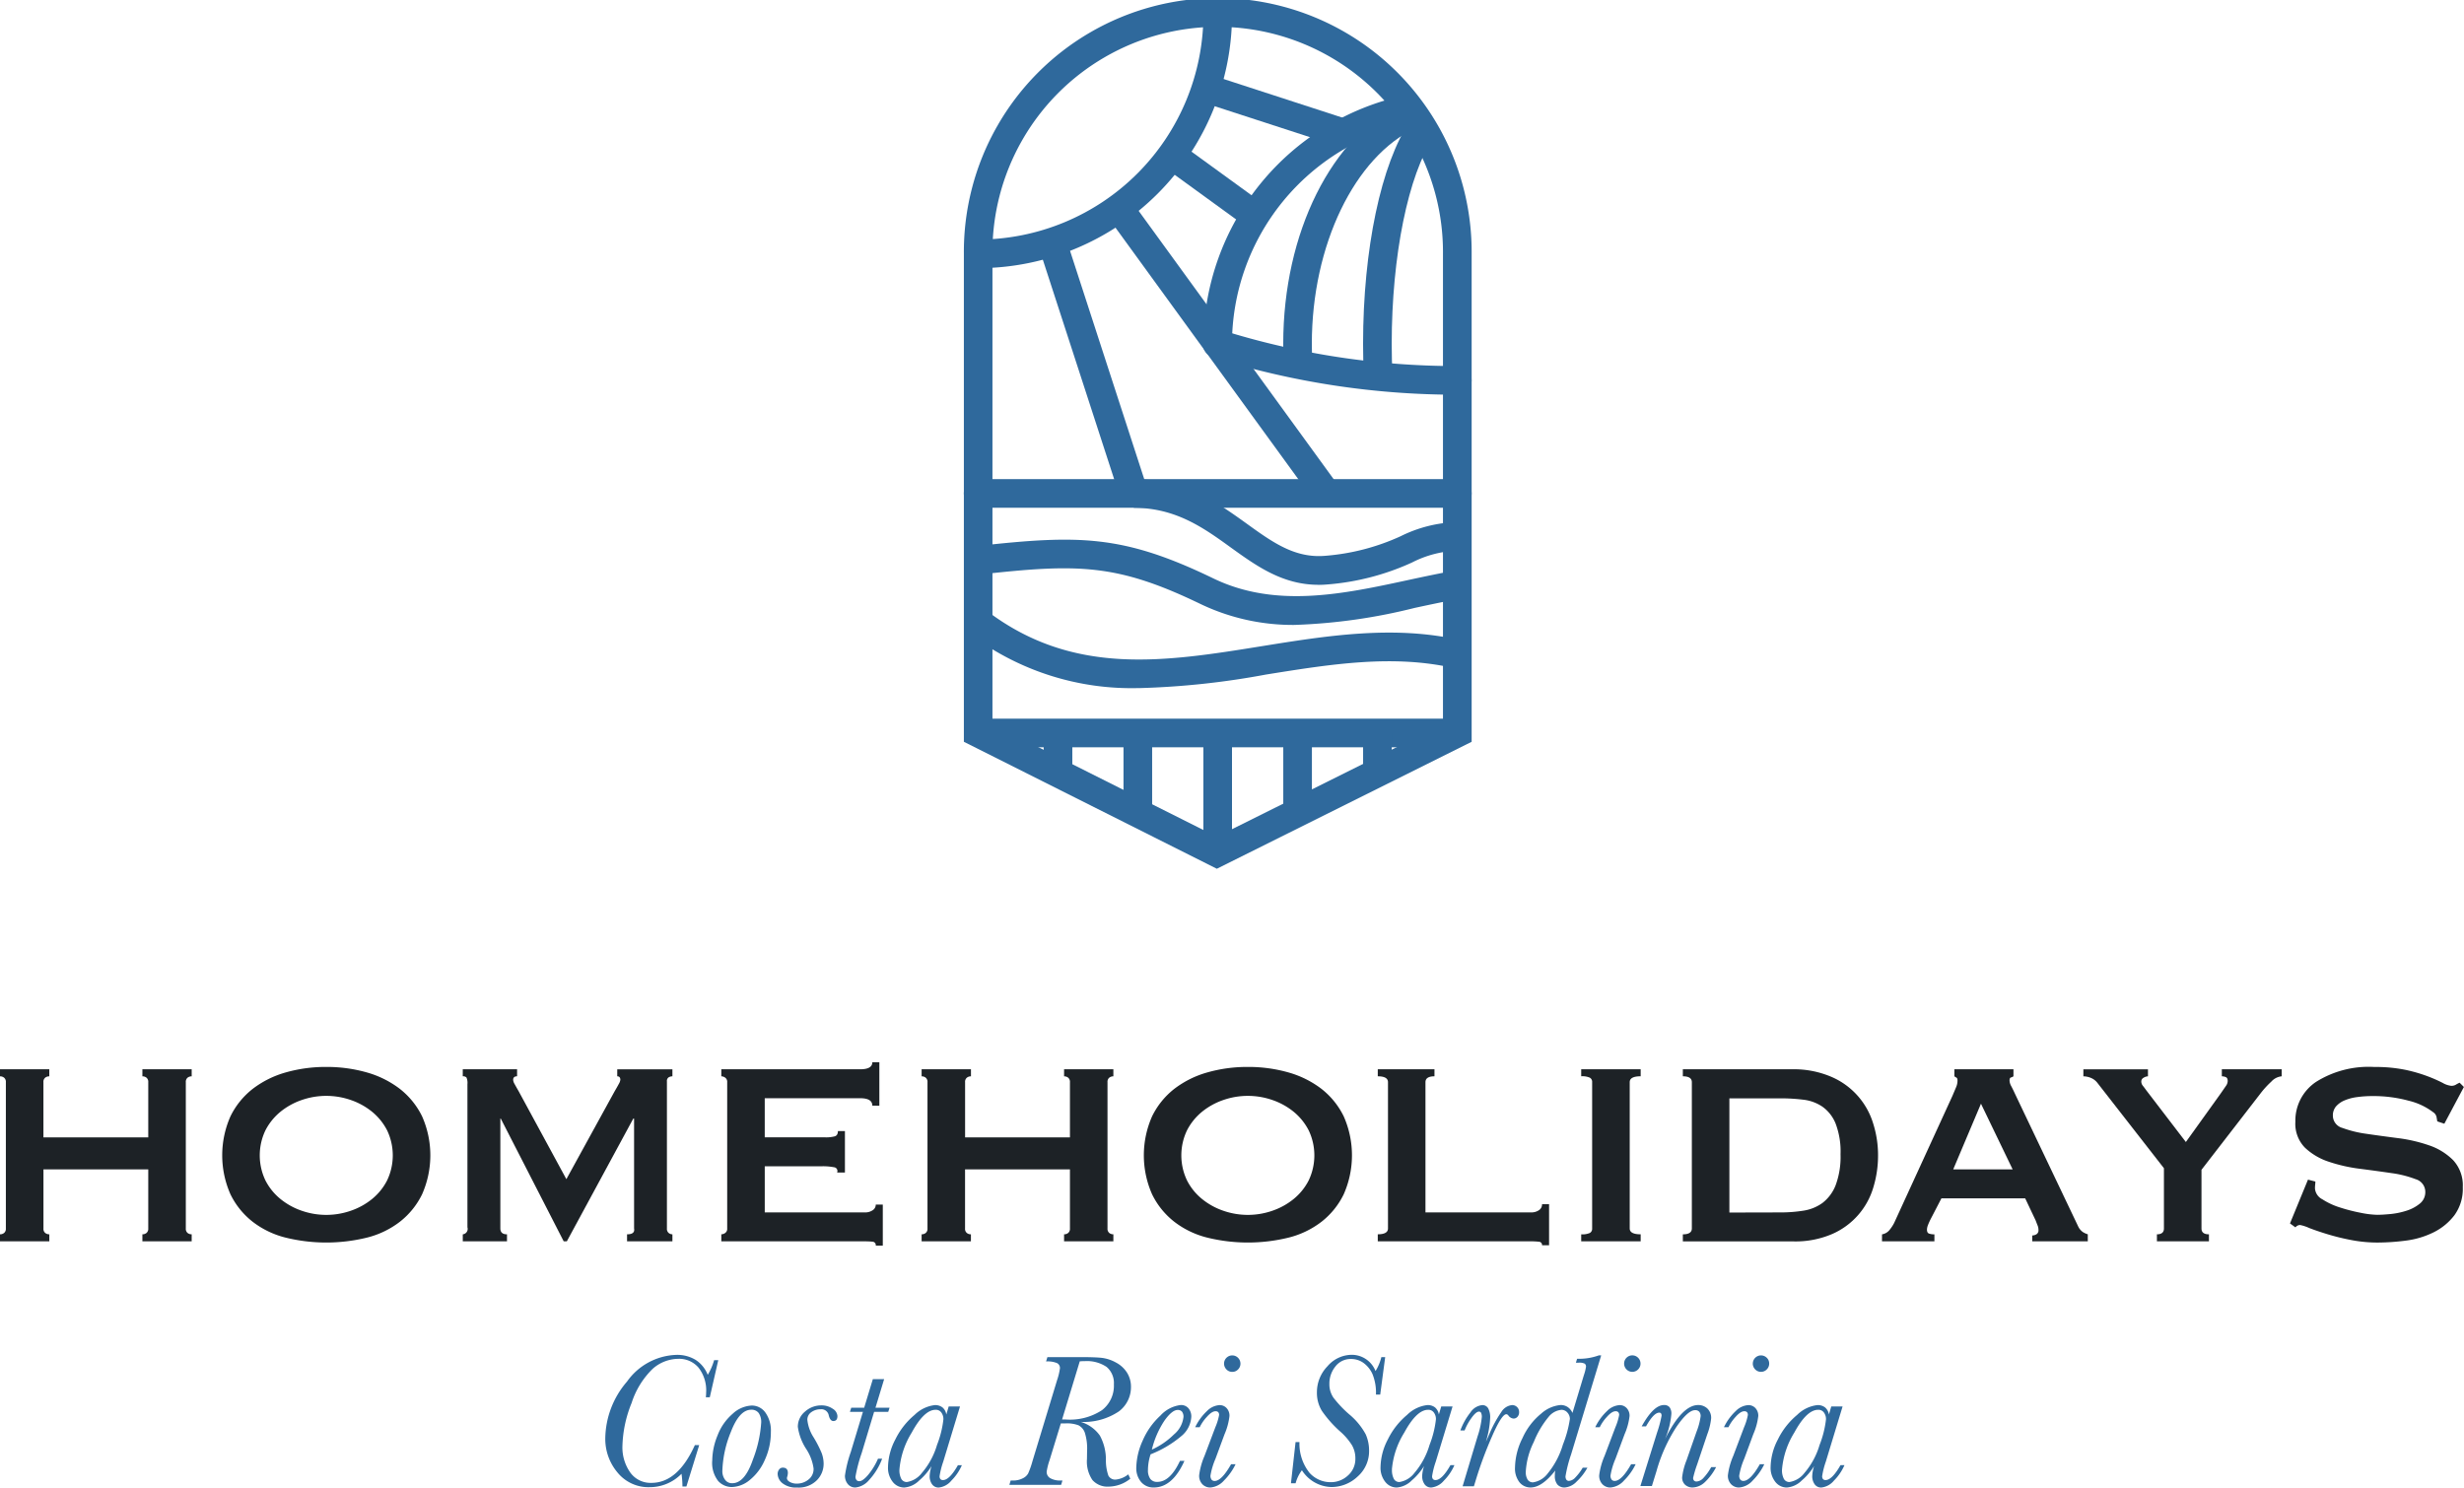 <svg xmlns="http://www.w3.org/2000/svg" width="158.768" height="95.865" viewBox="0 0 158.768 95.865"><g id="Raggruppa_7109" data-name="Raggruppa 7109" transform="translate(17285 21797.279)"><g id="Raggruppa_7105" data-name="Raggruppa 7105" transform="translate(4936.383 530.434)"><path id="Tracciato_3749" data-name="Tracciato 3749" d="M2.8,83.17a.341.341,0,0,0,.114.289.412.412,0,0,0,.264.088V84H0v-.453a.412.412,0,0,0,.264-.088.344.344,0,0,0,.114-.289V73.743a.344.344,0,0,0-.114-.29A.418.418,0,0,0,0,73.365v-.454H3.176v.454a.418.418,0,0,0-.264.088.341.341,0,0,0-.114.29V77.3H9.553V73.743a.347.347,0,0,0-.114-.29.418.418,0,0,0-.264-.088v-.454h3.176v.454a.423.423,0,0,0-.265.088.346.346,0,0,0-.113.29V83.17a.347.347,0,0,0,.113.289.417.417,0,0,0,.265.088V84H9.175v-.453a.412.412,0,0,0,.264-.088.347.347,0,0,0,.114-.289V79.364H2.8Z" transform="translate(-22221.383 -22331.713)" fill="#1d2226"></path><path id="Tracciato_3750" data-name="Tracciato 3750" d="M20.139,72.768a9.41,9.41,0,0,1,2.609.353,6.315,6.315,0,0,1,2.129,1.059,5.075,5.075,0,0,1,1.437,1.775,6.206,6.206,0,0,1,0,5.017,5.041,5.041,0,0,1-1.437,1.777,5.748,5.748,0,0,1-2.129,1.021,10.987,10.987,0,0,1-5.219,0A5.74,5.74,0,0,1,15.4,82.749a5.041,5.041,0,0,1-1.437-1.777,6.206,6.206,0,0,1,0-5.017A5.075,5.075,0,0,1,15.4,74.18a6.305,6.305,0,0,1,2.129-1.059,9.407,9.407,0,0,1,2.61-.353m0,1.865a4.8,4.8,0,0,0-1.576.265,4.468,4.468,0,0,0-1.373.756,3.773,3.773,0,0,0-.972,1.2,3.744,3.744,0,0,0,0,3.227,3.715,3.715,0,0,0,.972,1.2,4.448,4.448,0,0,0,1.373.757,4.811,4.811,0,0,0,3.151,0,4.449,4.449,0,0,0,1.373-.757,3.726,3.726,0,0,0,.971-1.2,3.744,3.744,0,0,0,0-3.227,3.784,3.784,0,0,0-.971-1.2,4.468,4.468,0,0,0-1.373-.756,4.807,4.807,0,0,0-1.575-.265" transform="translate(-22220.498 -22331.721)" fill="#1d2226"></path><path id="Tracciato_3751" data-name="Tracciato 3751" d="M27.979,83.548a.352.352,0,0,0,.3-.455V73.868a.85.85,0,0,0-.063-.428.306.306,0,0,0-.238-.077v-.452h3.5v.452c-.167,0-.253.077-.253.229a.6.6,0,0,0,.09.264c.059.11.147.265.263.467l3.076,5.67,3.1-5.645c.118-.2.212-.367.278-.491a.716.716,0,0,0,.1-.264c0-.152-.068-.229-.2-.229v-.452h3.555v.452a.494.494,0,0,0-.24.065.275.275,0,0,0-.114.263v9.478a.345.345,0,0,0,.114.29.386.386,0,0,0,.24.088V84H38.564v-.453c.354,0,.5-.127.453-.378V76.087h-.05L34.683,84h-.2l-4.058-7.914H30.4v7.083c0,.252.143.378.428.378V84H27.979Z" transform="translate(-22219.543 -22331.713)" fill="#1d2226"></path><path id="Tracciato_3752" data-name="Tracciato 3752" d="M53.341,75.283c0-.321-.261-.48-.782-.48h-6.15v2.521h3.883a2.184,2.184,0,0,0,.631-.065c.133-.042.2-.153.2-.338h.453v2.671h-.505a.241.241,0,0,0-.2-.341,3.762,3.762,0,0,0-.781-.062h-3.68v2.974h6.453a.86.86,0,0,0,.5-.141.424.424,0,0,0,.2-.366h.453v2.647h-.453a.221.221,0,0,0-.2-.253,4.408,4.408,0,0,0-.5-.023H43.611v-.455a.429.429,0,0,0,.254-.088.326.326,0,0,0,.125-.288V73.771a.329.329,0,0,0-.125-.29.445.445,0,0,0-.254-.09v-.453h8.948c.521,0,.782-.152.782-.453h.453v2.8Z" transform="translate(-22218.516 -22331.74)" fill="#1d2226"></path><path id="Tracciato_3753" data-name="Tracciato 3753" d="M58.519,83.17a.341.341,0,0,0,.114.289.412.412,0,0,0,.264.088V84H55.721v-.453a.412.412,0,0,0,.264-.088.344.344,0,0,0,.114-.289V73.743a.344.344,0,0,0-.114-.29.418.418,0,0,0-.264-.088v-.454H58.9v.454a.418.418,0,0,0-.264.088.341.341,0,0,0-.114.29V77.3h6.756V73.743a.347.347,0,0,0-.114-.29.418.418,0,0,0-.264-.088v-.454h3.176v.454a.424.424,0,0,0-.265.088.346.346,0,0,0-.113.29V83.17a.347.347,0,0,0,.113.289.417.417,0,0,0,.265.088V84H64.9v-.453a.412.412,0,0,0,.264-.088.347.347,0,0,0,.114-.289V79.364H58.519Z" transform="translate(-22217.719 -22331.713)" fill="#1d2226"></path><path id="Tracciato_3754" data-name="Tracciato 3754" d="M75.86,72.768a9.41,9.41,0,0,1,2.609.353A6.315,6.315,0,0,1,80.6,74.18a5.075,5.075,0,0,1,1.437,1.775,6.206,6.206,0,0,1,0,5.017A5.041,5.041,0,0,1,80.6,82.749a5.748,5.748,0,0,1-2.129,1.021,10.987,10.987,0,0,1-5.219,0,5.74,5.74,0,0,1-2.129-1.021,5.041,5.041,0,0,1-1.437-1.777,6.206,6.206,0,0,1,0-5.017A5.075,5.075,0,0,1,71.12,74.18a6.305,6.305,0,0,1,2.129-1.059,9.4,9.4,0,0,1,2.61-.353m0,1.865a4.8,4.8,0,0,0-1.576.265,4.468,4.468,0,0,0-1.373.756,3.758,3.758,0,0,0-.972,1.2,3.743,3.743,0,0,0,0,3.227,3.7,3.7,0,0,0,.972,1.2,4.449,4.449,0,0,0,1.373.757,4.811,4.811,0,0,0,3.151,0,4.449,4.449,0,0,0,1.373-.757,3.725,3.725,0,0,0,.971-1.2,3.743,3.743,0,0,0,0-3.227,3.784,3.784,0,0,0-.971-1.2,4.468,4.468,0,0,0-1.373-.756,4.807,4.807,0,0,0-1.575-.265" transform="translate(-22216.836 -22331.721)" fill="#1d2226"></path><path id="Tracciato_3755" data-name="Tracciato 3755" d="M86.953,72.911v.453c-.386,0-.58.127-.58.379v8.392h6.806a.857.857,0,0,0,.5-.139.446.446,0,0,0,.206-.39h.453v2.646h-.453a.207.207,0,0,0-.206-.227,4.059,4.059,0,0,0-.5-.026H83.3v-.454c.438,0,.658-.125.658-.376V73.743q0-.379-.658-.379v-.453Z" transform="translate(-22215.906 -22331.713)" fill="#1d2226"></path><path id="Tracciato_3756" data-name="Tracciato 3756" d="M95.6,83.548a1.205,1.205,0,0,0,.555-.088.308.308,0,0,0,.15-.29V73.743a.308.308,0,0,0-.15-.291,1.2,1.2,0,0,0-.555-.09v-.452h3.832v.452c-.472,0-.706.127-.706.38v9.426c0,.252.233.378.706.378V84H95.6Z" transform="translate(-22215.098 -22331.713)" fill="#1d2226"></path><path id="Tracciato_3757" data-name="Tracciato 3757" d="M101.744,83.548c.387,0,.58-.127.58-.378V73.743c0-.254-.193-.379-.58-.379v-.453h7.009a6.138,6.138,0,0,1,2.545.48,4.777,4.777,0,0,1,2.709,3.011,6.744,6.744,0,0,1,.315,2.055,7.023,7.023,0,0,1-.3,2.054,4.736,4.736,0,0,1-2.645,3.012,5.975,5.975,0,0,1-2.523.48h-7.109Zm6.277-1.412a9.4,9.4,0,0,0,1.489-.113,2.8,2.8,0,0,0,1.234-.5,2.661,2.661,0,0,0,.844-1.135,5.26,5.26,0,0,0,.317-2,5.065,5.065,0,0,0-.317-1.979,2.47,2.47,0,0,0-.844-1.083,2.73,2.73,0,0,0-1.234-.454,11.875,11.875,0,0,0-1.489-.088h-3.278v7.36Z" transform="translate(-22214.693 -22331.713)" fill="#1d2226"></path><path id="Tracciato_3758" data-name="Tracciato 3758" d="M113.785,83.549a.782.782,0,0,0,.492-.292,2.618,2.618,0,0,0,.289-.441l3.756-8.191c.1-.234.179-.424.24-.568a1.072,1.072,0,0,0,.087-.413c0-.1-.02-.165-.062-.19s-.091-.055-.14-.09v-.453h3.807v.453a.546.546,0,0,1-.164.076c-.06.018-.088.085-.088.2a.82.82,0,0,0,.114.366c.074.142.156.307.239.49l4.083,8.57a.935.935,0,0,0,.277.327,1.238,1.238,0,0,0,.329.152V84h-3.58v-.378a.562.562,0,0,0,.265-.075.29.29,0,0,0,.137-.278.755.755,0,0,0-.05-.278c-.034-.084-.077-.192-.126-.326l-.681-1.438h-5.395l-.706,1.36c-.067.135-.122.258-.163.367a.838.838,0,0,0-.064.291c0,.133.042.217.127.252a.992.992,0,0,0,.353.051V84h-3.377Zm8.418-4.185-2.042-4.235-1.789,4.235Z" transform="translate(-22213.9 -22331.713)" fill="#1d2226"></path><path id="Tracciato_3759" data-name="Tracciato 3759" d="M126.87,73.793a1.007,1.007,0,0,0-.428-.328,1.315,1.315,0,0,0-.481-.1v-.453h4.162v.453a.565.565,0,0,0-.278.09.269.269,0,0,0-.152.239.434.434,0,0,0,.1.278c.066.083.143.184.226.3l2.546,3.327,2.243-3.126c.151-.218.264-.38.34-.491a.554.554,0,0,0,.113-.315c0-.134-.042-.217-.125-.252a.693.693,0,0,0-.253-.051v-.453h3.856v.453a1.039,1.039,0,0,0-.667.341,6.1,6.1,0,0,0-.643.693l-3.857,4.991V83.17c0,.252.159.377.48.377V84H130.7v-.453q.452,0,.452-.377V79.288Z" transform="translate(-22213.102 -22331.713)" fill="#1d2226"></path><path id="Tracciato_3760" data-name="Tracciato 3760" d="M140.089,80.153a1.877,1.877,0,0,1-.014.214,1.962,1.962,0,0,0-.011.242.863.863,0,0,0,.479.691,4.592,4.592,0,0,0,1.147.53,11.156,11.156,0,0,0,1.335.341,5.92,5.92,0,0,0,1.045.127c.237,0,.524-.018.87-.051a4.891,4.891,0,0,0,1.022-.214,2.555,2.555,0,0,0,.854-.454.939.939,0,0,0,.356-.768.852.852,0,0,0-.618-.808A6.905,6.905,0,0,0,145,79.611c-.622-.091-1.295-.184-2.015-.276a10.3,10.3,0,0,1-2.017-.453,4.074,4.074,0,0,1-1.549-.909A2.2,2.2,0,0,1,138.8,76.3a3.005,3.005,0,0,1,1.335-2.57,6.36,6.36,0,0,1,3.756-.959,9.537,9.537,0,0,1,2.03.19,9.852,9.852,0,0,1,1.423.417,9.513,9.513,0,0,1,.944.416,1.41,1.41,0,0,0,.541.189.542.542,0,0,0,.3-.064c.067-.042.152-.087.253-.136l.277.276-1.26,2.369-.453-.151c-.019-.1-.035-.2-.053-.3a.51.51,0,0,0-.226-.3,4.23,4.23,0,0,0-1.562-.731,8.619,8.619,0,0,0-2.368-.3,7.018,7.018,0,0,0-.959.065,3.055,3.055,0,0,0-.807.213,1.487,1.487,0,0,0-.554.391.892.892,0,0,0-.2.591.825.825,0,0,0,.62.794,7.3,7.3,0,0,0,1.551.379q.93.137,2.015.276a9.926,9.926,0,0,1,2.017.467,4.009,4.009,0,0,1,1.55.958,2.381,2.381,0,0,1,.617,1.738,2.891,2.891,0,0,1-.544,1.815A3.814,3.814,0,0,1,147.7,83.43a5.572,5.572,0,0,1-1.776.53,14.408,14.408,0,0,1-1.828.125,8.958,8.958,0,0,1-1.7-.162,14.767,14.767,0,0,1-1.538-.378q-.694-.213-1.172-.4a2.662,2.662,0,0,0-.58-.19.384.384,0,0,0-.3.152l-.353-.253,1.16-2.823Z" transform="translate(-22212.281 -22331.721)" fill="#1d2226"></path><path id="Tracciato_3777" data-name="Tracciato 3777" d="M80.182,40.334c-2.311,0-4-1.221-5.648-2.407C72.8,36.673,71,35.377,68.291,35.373l0-1.845c3.3,0,5.437,1.544,7.321,2.9,1.643,1.185,3.071,2.2,5,2.038A14.331,14.331,0,0,0,85.491,37.2a8.636,8.636,0,0,1,3.642-.907v1.845a6.867,6.867,0,0,0-2.923.762,16.127,16.127,0,0,1-5.438,1.411c-.2.018-.4.027-.59.027" transform="translate(-22216.615 -22330.359)" fill="#2f699c"></path><path id="Tracciato_3778" data-name="Tracciato 3778" d="M88.194,35.367H57.319a.922.922,0,0,1,0-1.845H88.194a.922.922,0,0,1,0,1.845" transform="translate(-22215.676 -22330.359)" fill="#2f699c"></path><rect id="Rettangolo_6165" data-name="Rettangolo 6165" width="1.844" height="17.03" transform="translate(-22154.461 -22311.818) rotate(-17.999)" fill="#2f699c"></rect><rect id="Rettangolo_6166" data-name="Rettangolo 6166" width="1.844" height="11.919" transform="matrix(0.809, -0.588, 0.588, 0.809, -22143.676, -22305.016)" fill="#2f699c"></rect><rect id="Rettangolo_6167" data-name="Rettangolo 6167" width="1.844" height="10.812" transform="translate(-22150.031 -22313.762) rotate(-36.003)" fill="#2f699c"></rect><rect id="Rettangolo_6168" data-name="Rettangolo 6168" width="1.844" height="6.612" transform="translate(-22146.41 -22316.969) rotate(-54.005)" fill="#2f699c"></rect><rect id="Rettangolo_6169" data-name="Rettangolo 6169" width="1.844" height="9.3" transform="translate(-22143.955 -22321.141) rotate(-71.996)" fill="#2f699c"></rect><path id="Tracciato_3779" data-name="Tracciato 3779" d="M57.4,17.362V15.518A14.531,14.531,0,0,0,71.913,1h1.845A16.379,16.379,0,0,1,57.4,17.362" transform="translate(-22215.754 -22327.793)" fill="#2f699c"></path><path id="Tracciato_3780" data-name="Tracciato 3780" d="M89.516,27.255a52.364,52.364,0,0,1-15.724-2.4.923.923,0,1,1,.551-1.761A50.549,50.549,0,0,0,89.516,25.41a.922.922,0,0,1,0,1.845" transform="translate(-22217 -22329.531)" fill="#2f699c"></path><path id="Tracciato_3781" data-name="Tracciato 3781" d="M75,22.68H73.156A16.409,16.409,0,0,1,86.194,6.658l.374,1.806A14.559,14.559,0,0,0,75,22.68" transform="translate(-22217 -22328.238)" fill="#2f699c"></path><path id="Tracciato_3782" data-name="Tracciato 3782" d="M78.783,24.108c-.027-.461-.04-.921-.04-1.39,0-7.151,3.12-13.413,7.763-15.58l.78,1.673c-3.944,1.839-6.7,7.559-6.7,13.908q0,.649.037,1.284Z" transform="translate(-22217.441 -22328.275)" fill="#2f699c"></path><path id="Tracciato_3783" data-name="Tracciato 3783" d="M84.379,24.973c-.033-.7-.051-1.422-.051-2.151,0-6.1,1.163-11.61,3.034-14.375L88.89,9.481c-1.652,2.44-2.717,7.675-2.717,13.342,0,.7.018,1.391.048,2.064Z" transform="translate(-22217.881 -22328.379)" fill="#2f699c"></path><rect id="Rettangolo_6170" data-name="Rettangolo 6170" width="30.874" height="1.845" transform="translate(-22158.357 -22281.398)" fill="#2f699c"></rect><rect id="Rettangolo_6171" data-name="Rettangolo 6171" width="1.845" height="2.583" transform="translate(-22154.133 -22280.477)" fill="#2f699c"></rect><rect id="Rettangolo_6172" data-name="Rettangolo 6172" width="1.845" height="5.166" transform="translate(-22148.99 -22280.477)" fill="#2f699c"></rect><rect id="Rettangolo_6173" data-name="Rettangolo 6173" width="1.845" height="7.72" transform="translate(-22143.844 -22280.477)" fill="#2f699c"></rect><rect id="Rettangolo_6174" data-name="Rettangolo 6174" width="1.845" height="5.166" transform="translate(-22138.695 -22280.477)" fill="#2f699c"></rect><rect id="Rettangolo_6175" data-name="Rettangolo 6175" width="1.845" height="2.583" transform="translate(-22133.551 -22280.477)" fill="#2f699c"></rect><path id="Tracciato_3784" data-name="Tracciato 3784" d="M77.878,43.253a13.781,13.781,0,0,1-6.139-1.338C66.329,39.3,63.826,39.3,57.492,40.006l-.2-1.833c6.6-.734,9.431-.735,15.254,2.083,4.021,1.944,8.37,1.01,12.577.1,1-.215,2-.428,2.983-.605l.324,1.816c-.963.173-1.939.382-2.92.593a36.6,36.6,0,0,1-7.629,1.09" transform="translate(-22215.748 -22330.693)" fill="#2f699c"></path><path id="Tracciato_3785" data-name="Tracciato 3785" d="M67.724,47.716a17.26,17.26,0,0,1-10.932-3.507l1.117-1.47c5.567,4.231,11.458,3.286,17.689,2.282,4.206-.676,8.551-1.378,12.834-.388l-.413,1.8c-3.931-.9-7.912-.263-12.126.413a51.827,51.827,0,0,1-8.169.873" transform="translate(-22215.707 -22331.086)" fill="#2f699c"></path><path id="Tracciato_3786" data-name="Tracciato 3786" d="M72.7,55.988,56.4,47.805V16.362a16.36,16.36,0,1,1,32.719,0V47.806ZM58.242,46.666,72.7,53.925l14.571-7.26v-30.3a14.515,14.515,0,1,0-29.029,0Z" transform="translate(-22215.676 -22327.713)" fill="#2f699c"></path></g><g id="Raggruppa_7107" data-name="Raggruppa 7107" transform="translate(-17434.254 -21858)"><path id="Tracciato_3761" data-name="Tracciato 3761" d="M50.315,98.6h.274l-.826,2.671h-.254a6.05,6.05,0,0,0-.061-.821,2.847,2.847,0,0,1-2.035.863,2.566,2.566,0,0,1-2.1-.958,3.357,3.357,0,0,1-.777-2.176,5.717,5.717,0,0,1,1.4-3.67,4.052,4.052,0,0,1,3.174-1.721,2.277,2.277,0,0,1,1.249.323,2.022,2.022,0,0,1,.779.964,3.974,3.974,0,0,0,.412-.947h.267l-.547,2.394h-.255a2.476,2.476,0,0,0,.02-.306,2.375,2.375,0,0,0-.493-1.609,1.64,1.64,0,0,0-1.3-.565,2.52,2.52,0,0,0-1.652.645,5.336,5.336,0,0,0-1.357,2.2,7.885,7.885,0,0,0-.591,2.751,2.805,2.805,0,0,0,.5,1.725,1.609,1.609,0,0,0,1.369.673q1.7,0,2.8-2.438" transform="translate(143.719 55.25)" fill="#2f699c"></path><path id="Tracciato_3762" data-name="Tracciato 3762" d="M49.716,98.758a4.367,4.367,0,0,1,.341-1.59,3.451,3.451,0,0,1,.971-1.393,1.933,1.933,0,0,1,1.226-.533,1.072,1.072,0,0,1,.89.458,2,2,0,0,1,.349,1.242,4.274,4.274,0,0,1-.388,1.8,3.363,3.363,0,0,1-.974,1.3,1.888,1.888,0,0,1-1.152.451,1.191,1.191,0,0,1-.882-.388,1.9,1.9,0,0,1-.38-1.346m.65.7a.922.922,0,0,0,.17.559.546.546,0,0,0,.467.23q.814,0,1.338-1.542a8.011,8.011,0,0,0,.527-2.356,1.018,1.018,0,0,0-.162-.628.57.57,0,0,0-.482-.21q-.76,0-1.309,1.43a7.165,7.165,0,0,0-.549,2.517" transform="translate(145.432 56.061)" fill="#2f699c"></path><path id="Tracciato_3763" data-name="Tracciato 3763" d="M55.847,99.02a1.494,1.494,0,0,1-.434,1.035,1.651,1.651,0,0,1-1.278.471,1.4,1.4,0,0,1-.939-.275.8.8,0,0,1-.311-.595.452.452,0,0,1,.093-.289.284.284,0,0,1,.239-.122c.218,0,.327.116.327.346a1.025,1.025,0,0,1-.036.223.333.333,0,0,0-.024.105c0,.1.064.18.189.25a.889.889,0,0,0,.45.105,1.178,1.178,0,0,0,.74-.255A.854.854,0,0,0,55.2,99.3a3.054,3.054,0,0,0-.467-1.245,3.523,3.523,0,0,1-.547-1.438,1.255,1.255,0,0,1,.462-.984,1.554,1.554,0,0,1,1.049-.4,1.247,1.247,0,0,1,.74.219.594.594,0,0,1,.3.467c0,.215-.088.322-.267.322-.133,0-.23-.12-.291-.358a.483.483,0,0,0-.527-.4,1,1,0,0,0-.6.188.587.587,0,0,0-.254.491,2.592,2.592,0,0,0,.407,1.137,7.449,7.449,0,0,1,.513,1,2.017,2.017,0,0,1,.13.712" transform="translate(146.477 56.06)" fill="#2f699c"></path><path id="Tracciato_3764" data-name="Tracciato 3764" d="M59.021,95.805l-.085.266h-.91l-.8,2.652a9.745,9.745,0,0,0-.4,1.519.34.34,0,0,0,.064.222.225.225,0,0,0,.184.076c.146,0,.337-.138.571-.412a4.29,4.29,0,0,0,.632-1.039h.267a4.152,4.152,0,0,1-.847,1.381,1.323,1.323,0,0,1-.87.475.61.61,0,0,1-.495-.218.826.826,0,0,1-.185-.552,7.987,7.987,0,0,1,.376-1.518l.782-2.586h-.838l.085-.266h.833l.559-1.842h.728l-.559,1.842Z" transform="translate(147.552 55.638)" fill="#2f699c"></path><path id="Tracciato_3765" data-name="Tracciato 3765" d="M62.142,95.309h.729L61.79,98.869a5.184,5.184,0,0,0-.235.932.284.284,0,0,0,.053.188.211.211,0,0,0,.165.064q.419,0,.964-.96h.255a3.249,3.249,0,0,1-.677.994,1.217,1.217,0,0,1-.81.446.505.505,0,0,1-.436-.212.88.88,0,0,1-.153-.525,2.372,2.372,0,0,1,.121-.646,3.87,3.87,0,0,1-.79.924,1.528,1.528,0,0,1-.975.459.937.937,0,0,1-.733-.36,1.462,1.462,0,0,1-.306-.976,3.957,3.957,0,0,1,.474-1.768,4.783,4.783,0,0,1,1.236-1.575,2.227,2.227,0,0,1,1.3-.632.77.77,0,0,1,.5.15.745.745,0,0,1,.246.456Zm-3.174,4.069a1.2,1.2,0,0,0,.121.6.4.4,0,0,0,.364.2,1.514,1.514,0,0,0,.962-.587,4.866,4.866,0,0,0,.974-1.8,6.416,6.416,0,0,0,.412-1.652.716.716,0,0,0-.129-.434.431.431,0,0,0-.374-.181q-.74,0-1.536,1.466a5.364,5.364,0,0,0-.794,2.385" transform="translate(148.241 56.053)" fill="#2f699c"></path><path id="Tracciato_3766" data-name="Tracciato 3766" d="M71.769,100.448l.133.286a2.263,2.263,0,0,1-1.377.509,1.3,1.3,0,0,1-1.063-.424,2.114,2.114,0,0,1-.352-1.358l.007-.5a3.4,3.4,0,0,0-.146-1.194.849.849,0,0,0-.407-.475,2.108,2.108,0,0,0-.838-.122h-.3l-.729,2.38a4.138,4.138,0,0,0-.182.717.459.459,0,0,0,.266.452,1.262,1.262,0,0,0,.579.132h.17l-.085.279H64.109l.085-.279h.132a1.337,1.337,0,0,0,.638-.138.778.778,0,0,0,.355-.315,5.435,5.435,0,0,0,.277-.786l1.591-5.238a3.914,3.914,0,0,0,.182-.763.356.356,0,0,0-.182-.325,1.59,1.59,0,0,0-.712-.109l.085-.279h2.156q.9,0,1.343.047a2.488,2.488,0,0,1,.915.3,1.871,1.871,0,0,1,.72.66,1.7,1.7,0,0,1,.251.91,1.952,1.952,0,0,1-.774,1.578,4.04,4.04,0,0,1-2.462.68,2.318,2.318,0,0,1,1.233.882,3.221,3.221,0,0,1,.388,1.554,2.981,2.981,0,0,0,.158,1.022.487.487,0,0,0,.486.258,1.535,1.535,0,0,0,.794-.333m-4.262-3.537h.243a3.767,3.767,0,0,0,2.325-.6,1.977,1.977,0,0,0,.77-1.661,1.357,1.357,0,0,0-.47-1.129,2.265,2.265,0,0,0-1.413-.371c-.1,0-.2,0-.315.012Z" transform="translate(150.183 55.284)" fill="#2f699c"></path><path id="Tracciato_3767" data-name="Tracciato 3767" d="M73.072,98.814h.291q-.77,1.716-1.979,1.717a1.034,1.034,0,0,1-.81-.35,1.371,1.371,0,0,1-.314-.946,4.405,4.405,0,0,1,.4-1.7A4.712,4.712,0,0,1,71.812,95.9a2.1,2.1,0,0,1,1.3-.682.622.622,0,0,1,.516.216.818.818,0,0,1,.177.536,1.729,1.729,0,0,1-.656,1.26,7.023,7.023,0,0,1-1.967,1.163,3.276,3.276,0,0,0-.17,1,.941.941,0,0,0,.152.585.536.536,0,0,0,.448.192q.834,0,1.464-1.357m-1.8-.729a4.842,4.842,0,0,0,1.409-.971A1.7,1.7,0,0,0,73.3,95.99a.526.526,0,0,0-.093-.343.342.342,0,0,0-.282-.112c-.243,0-.529.234-.859.7a5.871,5.871,0,0,0-.8,1.845" transform="translate(152.211 56.053)" fill="#2f699c"></path><path id="Tracciato_3768" data-name="Tracciato 3768" d="M75.421,99.828h.291a3.8,3.8,0,0,1-.742,1.044,1.306,1.306,0,0,1-.885.455.706.706,0,0,1-.5-.2.777.777,0,0,1-.217-.6,4.526,4.526,0,0,1,.341-1.23l.7-1.852a3.67,3.67,0,0,0,.243-.79.26.26,0,0,0-.057-.184.242.242,0,0,0-.173-.059c-.158,0-.346.121-.563.367a2.681,2.681,0,0,0-.458.665h-.291A3.488,3.488,0,0,1,73.87,96.4a1.24,1.24,0,0,1,.8-.382.6.6,0,0,1,.468.194.711.711,0,0,1,.182.509A4.111,4.111,0,0,1,75,97.9l-.583,1.579a4.614,4.614,0,0,0-.321,1.075.42.42,0,0,0,.069.265.244.244,0,0,0,.2.086q.449,0,1.056-1.072m-.45-6.491a.528.528,0,0,1,1.056,0,.514.514,0,0,1-.154.376.5.5,0,0,1-.372.157.509.509,0,0,1-.378-.16.534.534,0,0,1-.152-.374" transform="translate(153.155 55.258)" fill="#2f699c"></path><path id="Tracciato_3769" data-name="Tracciato 3769" d="M78.048,98.409H78.3a3,3,0,0,0,.649,1.983,1.829,1.829,0,0,0,1.349.6,1.613,1.613,0,0,0,1.128-.434,1.408,1.408,0,0,0,.475-1.084,1.69,1.69,0,0,0-.212-.853,3.992,3.992,0,0,0-.76-.89,7.394,7.394,0,0,1-1.19-1.342,2.211,2.211,0,0,1-.315-1.189,2.4,2.4,0,0,1,.681-1.68,2.074,2.074,0,0,1,1.56-.737A1.645,1.645,0,0,1,83.2,93.831a3.09,3.09,0,0,0,.376-.9h.247l-.321,2.417h-.275A3.146,3.146,0,0,0,83,94.016a1.814,1.814,0,0,0-.583-.716,1.356,1.356,0,0,0-.789-.247,1.23,1.23,0,0,0-1.019.489,1.748,1.748,0,0,0-.382,1.113,1.531,1.531,0,0,0,.261.89,7.314,7.314,0,0,0,1,1.06,4.4,4.4,0,0,1,1.079,1.3,2.582,2.582,0,0,1,.218,1.031,2.18,2.18,0,0,1-.746,1.7,2.447,2.447,0,0,1-1.675.668,2.314,2.314,0,0,1-1.907-1.081,2.431,2.431,0,0,0-.406.838h-.3Z" transform="translate(154.686 55.25)" fill="#2f699c"></path><path id="Tracciato_3770" data-name="Tracciato 3770" d="M86,95.309h.73l-1.083,3.559a5.183,5.183,0,0,0-.235.932.284.284,0,0,0,.053.188.211.211,0,0,0,.165.064q.419,0,.964-.96h.255a3.268,3.268,0,0,1-.676.994,1.222,1.222,0,0,1-.813.446.506.506,0,0,1-.435-.212.88.88,0,0,1-.153-.525,2.332,2.332,0,0,1,.122-.646,3.909,3.909,0,0,1-.791.924,1.528,1.528,0,0,1-.974.459.935.935,0,0,1-.733-.36,1.456,1.456,0,0,1-.307-.976,3.957,3.957,0,0,1,.474-1.768A4.8,4.8,0,0,1,83.8,95.852a2.224,2.224,0,0,1,1.3-.632.77.77,0,0,1,.5.15.746.746,0,0,1,.247.456Zm-3.174,4.069a1.2,1.2,0,0,0,.121.6.394.394,0,0,0,.363.2,1.512,1.512,0,0,0,.964-.587,4.885,4.885,0,0,0,.972-1.8,6.416,6.416,0,0,0,.412-1.652.7.7,0,0,0-.13-.434.426.426,0,0,0-.372-.181q-.74,0-1.535,1.466a5.335,5.335,0,0,0-.8,2.385" transform="translate(156.12 56.053)" fill="#2f699c"></path><path id="Tracciato_3771" data-name="Tracciato 3771" d="M86.222,96.856h-.267A4.194,4.194,0,0,1,86.6,95.7a1.043,1.043,0,0,1,.759-.478.423.423,0,0,1,.39.209,1.237,1.237,0,0,1,.126.633,6.067,6.067,0,0,1-.271,1.506c.025-.04.088-.185.2-.438a7.932,7.932,0,0,1,.789-1.464.921.921,0,0,1,.68-.446.442.442,0,0,1,.468.454.427.427,0,0,1-.105.3.34.34,0,0,1-.254.114.456.456,0,0,1-.333-.2.179.179,0,0,0-.133-.08c-.2,0-.513.488-.935,1.461a25.276,25.276,0,0,0-1.02,2.747l-.133.436H86.1l.964-3.216a5.44,5.44,0,0,0,.274-1.25.594.594,0,0,0-.045-.262.146.146,0,0,0-.137-.085c-.132,0-.3.145-.5.432a3.471,3.471,0,0,0-.428.787" transform="translate(157.397 56.053)" fill="#2f699c"></path><path id="Tracciato_3772" data-name="Tracciato 3772" d="M92.968,100.051h.3a3.555,3.555,0,0,1-.688.887,1.189,1.189,0,0,1-.762.387.6.6,0,0,1-.487-.194.87.87,0,0,1-.162-.576,1.631,1.631,0,0,1,.029-.323q-.862,1.1-1.6,1.093a.908.908,0,0,1-.706-.333,1.443,1.443,0,0,1-.289-.966,4.374,4.374,0,0,1,.484-1.889,4.285,4.285,0,0,1,1.2-1.57,2.165,2.165,0,0,1,1.245-.555.793.793,0,0,1,.462.129.85.85,0,0,1,.31.382l.74-2.449a2.853,2.853,0,0,0,.133-.528.236.236,0,0,0-.081-.2.787.787,0,0,0-.4-.063h-.17l.077-.254a3.719,3.719,0,0,0,1.4-.217h.153L92.215,99.2a8.793,8.793,0,0,0-.358,1.4.382.382,0,0,0,.057.227.2.2,0,0,0,.168.074.616.616,0,0,0,.4-.211,3.255,3.255,0,0,0,.482-.637m-3.667.255a.906.906,0,0,0,.12.513.4.4,0,0,0,.35.173,1.448,1.448,0,0,0,.94-.568,5.309,5.309,0,0,0,.984-1.87,7.366,7.366,0,0,0,.448-1.649.615.615,0,0,0-.152-.4.5.5,0,0,0-.4-.185,1.2,1.2,0,0,0-.829.466,6.038,6.038,0,0,0-.947,1.609,4.895,4.895,0,0,0-.515,1.915" transform="translate(158.271 55.258)" fill="#2f699c"></path><path id="Tracciato_3773" data-name="Tracciato 3773" d="M94.8,99.828h.293a3.8,3.8,0,0,1-.744,1.044,1.3,1.3,0,0,1-.885.455.7.7,0,0,1-.5-.2.782.782,0,0,1-.217-.6,4.5,4.5,0,0,1,.342-1.23l.7-1.852a3.714,3.714,0,0,0,.242-.79.26.26,0,0,0-.057-.184.238.238,0,0,0-.173-.059c-.157,0-.346.121-.563.367a2.717,2.717,0,0,0-.458.665h-.29a3.486,3.486,0,0,1,.76-1.044,1.242,1.242,0,0,1,.8-.382.6.6,0,0,1,.468.194.712.712,0,0,1,.184.509,4.141,4.141,0,0,1-.322,1.176l-.585,1.579a4.614,4.614,0,0,0-.321,1.075.419.419,0,0,0,.071.265.244.244,0,0,0,.2.086c.3,0,.652-.358,1.056-1.072m-.45-6.491a.528.528,0,1,1,1.056,0,.518.518,0,0,1-.153.376.524.524,0,0,1-.75,0,.53.53,0,0,1-.153-.374" transform="translate(159.553 55.258)" fill="#2f699c"></path><path id="Tracciato_3774" data-name="Tracciato 3774" d="M99.247,99.219h.309a3.611,3.611,0,0,1-.741.984,1.19,1.19,0,0,1-.775.327.707.707,0,0,1-.471-.166.619.619,0,0,1-.2-.5,4.27,4.27,0,0,1,.279-1.079l.649-1.853a4.2,4.2,0,0,0,.261-.984.413.413,0,0,0-.088-.3.338.338,0,0,0-.269-.1c-.309,0-.709.362-1.205,1.083a10.326,10.326,0,0,0-1.278,2.837l-.3.971h-.741L95.75,97a7.484,7.484,0,0,0,.293-1.092.271.271,0,0,0-.036-.152.138.138,0,0,0-.117-.048c-.237,0-.523.3-.851.886h-.279q.762-1.379,1.441-1.377a.438.438,0,0,1,.356.142.68.68,0,0,1,.117.434,5.228,5.228,0,0,1-.407,1.615q1.1-2.191,2.136-2.191a.853.853,0,0,1,.584.219.825.825,0,0,1,.249.649,4.012,4.012,0,0,1-.249,1.019l-.65,1.935a7.388,7.388,0,0,0-.261.874.241.241,0,0,0,.059.174.229.229,0,0,0,.166.059.665.665,0,0,0,.443-.234,3.4,3.4,0,0,0,.5-.7" transform="translate(160.275 56.053)" fill="#2f699c"></path><path id="Tracciato_3775" data-name="Tracciato 3775" d="M101.035,99.828h.291a3.8,3.8,0,0,1-.742,1.044,1.309,1.309,0,0,1-.885.455.7.7,0,0,1-.5-.2.777.777,0,0,1-.217-.6,4.525,4.525,0,0,1,.341-1.23l.7-1.852a3.711,3.711,0,0,0,.245-.79.266.266,0,0,0-.057-.184.244.244,0,0,0-.173-.059c-.158,0-.347.121-.564.367a2.755,2.755,0,0,0-.458.665h-.29a3.488,3.488,0,0,1,.761-1.044,1.239,1.239,0,0,1,.8-.382.607.607,0,0,1,.47.194.711.711,0,0,1,.182.509,4.111,4.111,0,0,1-.323,1.176l-.583,1.579a4.615,4.615,0,0,0-.321,1.075.411.411,0,0,0,.069.265.245.245,0,0,0,.2.086q.447,0,1.056-1.072m-.45-6.491a.528.528,0,0,1,.9-.372.5.5,0,0,1,.154.372.514.514,0,0,1-.154.376.5.5,0,0,1-.374.157.506.506,0,0,1-.376-.16.534.534,0,0,1-.152-.374" transform="translate(161.61 55.258)" fill="#2f699c"></path><path id="Tracciato_3776" data-name="Tracciato 3776" d="M104.894,95.309h.729l-1.081,3.559a5.183,5.183,0,0,0-.235.932.284.284,0,0,0,.053.188.211.211,0,0,0,.165.064q.419,0,.964-.96h.255a3.226,3.226,0,0,1-.677.994,1.217,1.217,0,0,1-.81.446.505.505,0,0,1-.436-.212.88.88,0,0,1-.153-.525,2.372,2.372,0,0,1,.121-.646,3.87,3.87,0,0,1-.79.924,1.528,1.528,0,0,1-.974.459.933.933,0,0,1-.733-.36,1.455,1.455,0,0,1-.306-.976,3.954,3.954,0,0,1,.472-1.768,4.769,4.769,0,0,1,1.237-1.575,2.217,2.217,0,0,1,1.3-.632.768.768,0,0,1,.5.15.752.752,0,0,1,.247.456Zm-3.174,4.069a1.2,1.2,0,0,0,.121.6.4.4,0,0,0,.363.2,1.515,1.515,0,0,0,.964-.587,4.885,4.885,0,0,0,.972-1.8,6.437,6.437,0,0,0,.414-1.652.717.717,0,0,0-.13-.434.43.43,0,0,0-.374-.181q-.74,0-1.536,1.466a5.364,5.364,0,0,0-.794,2.385" transform="translate(162.358 56.053)" fill="#2f699c"></path></g></g></svg>